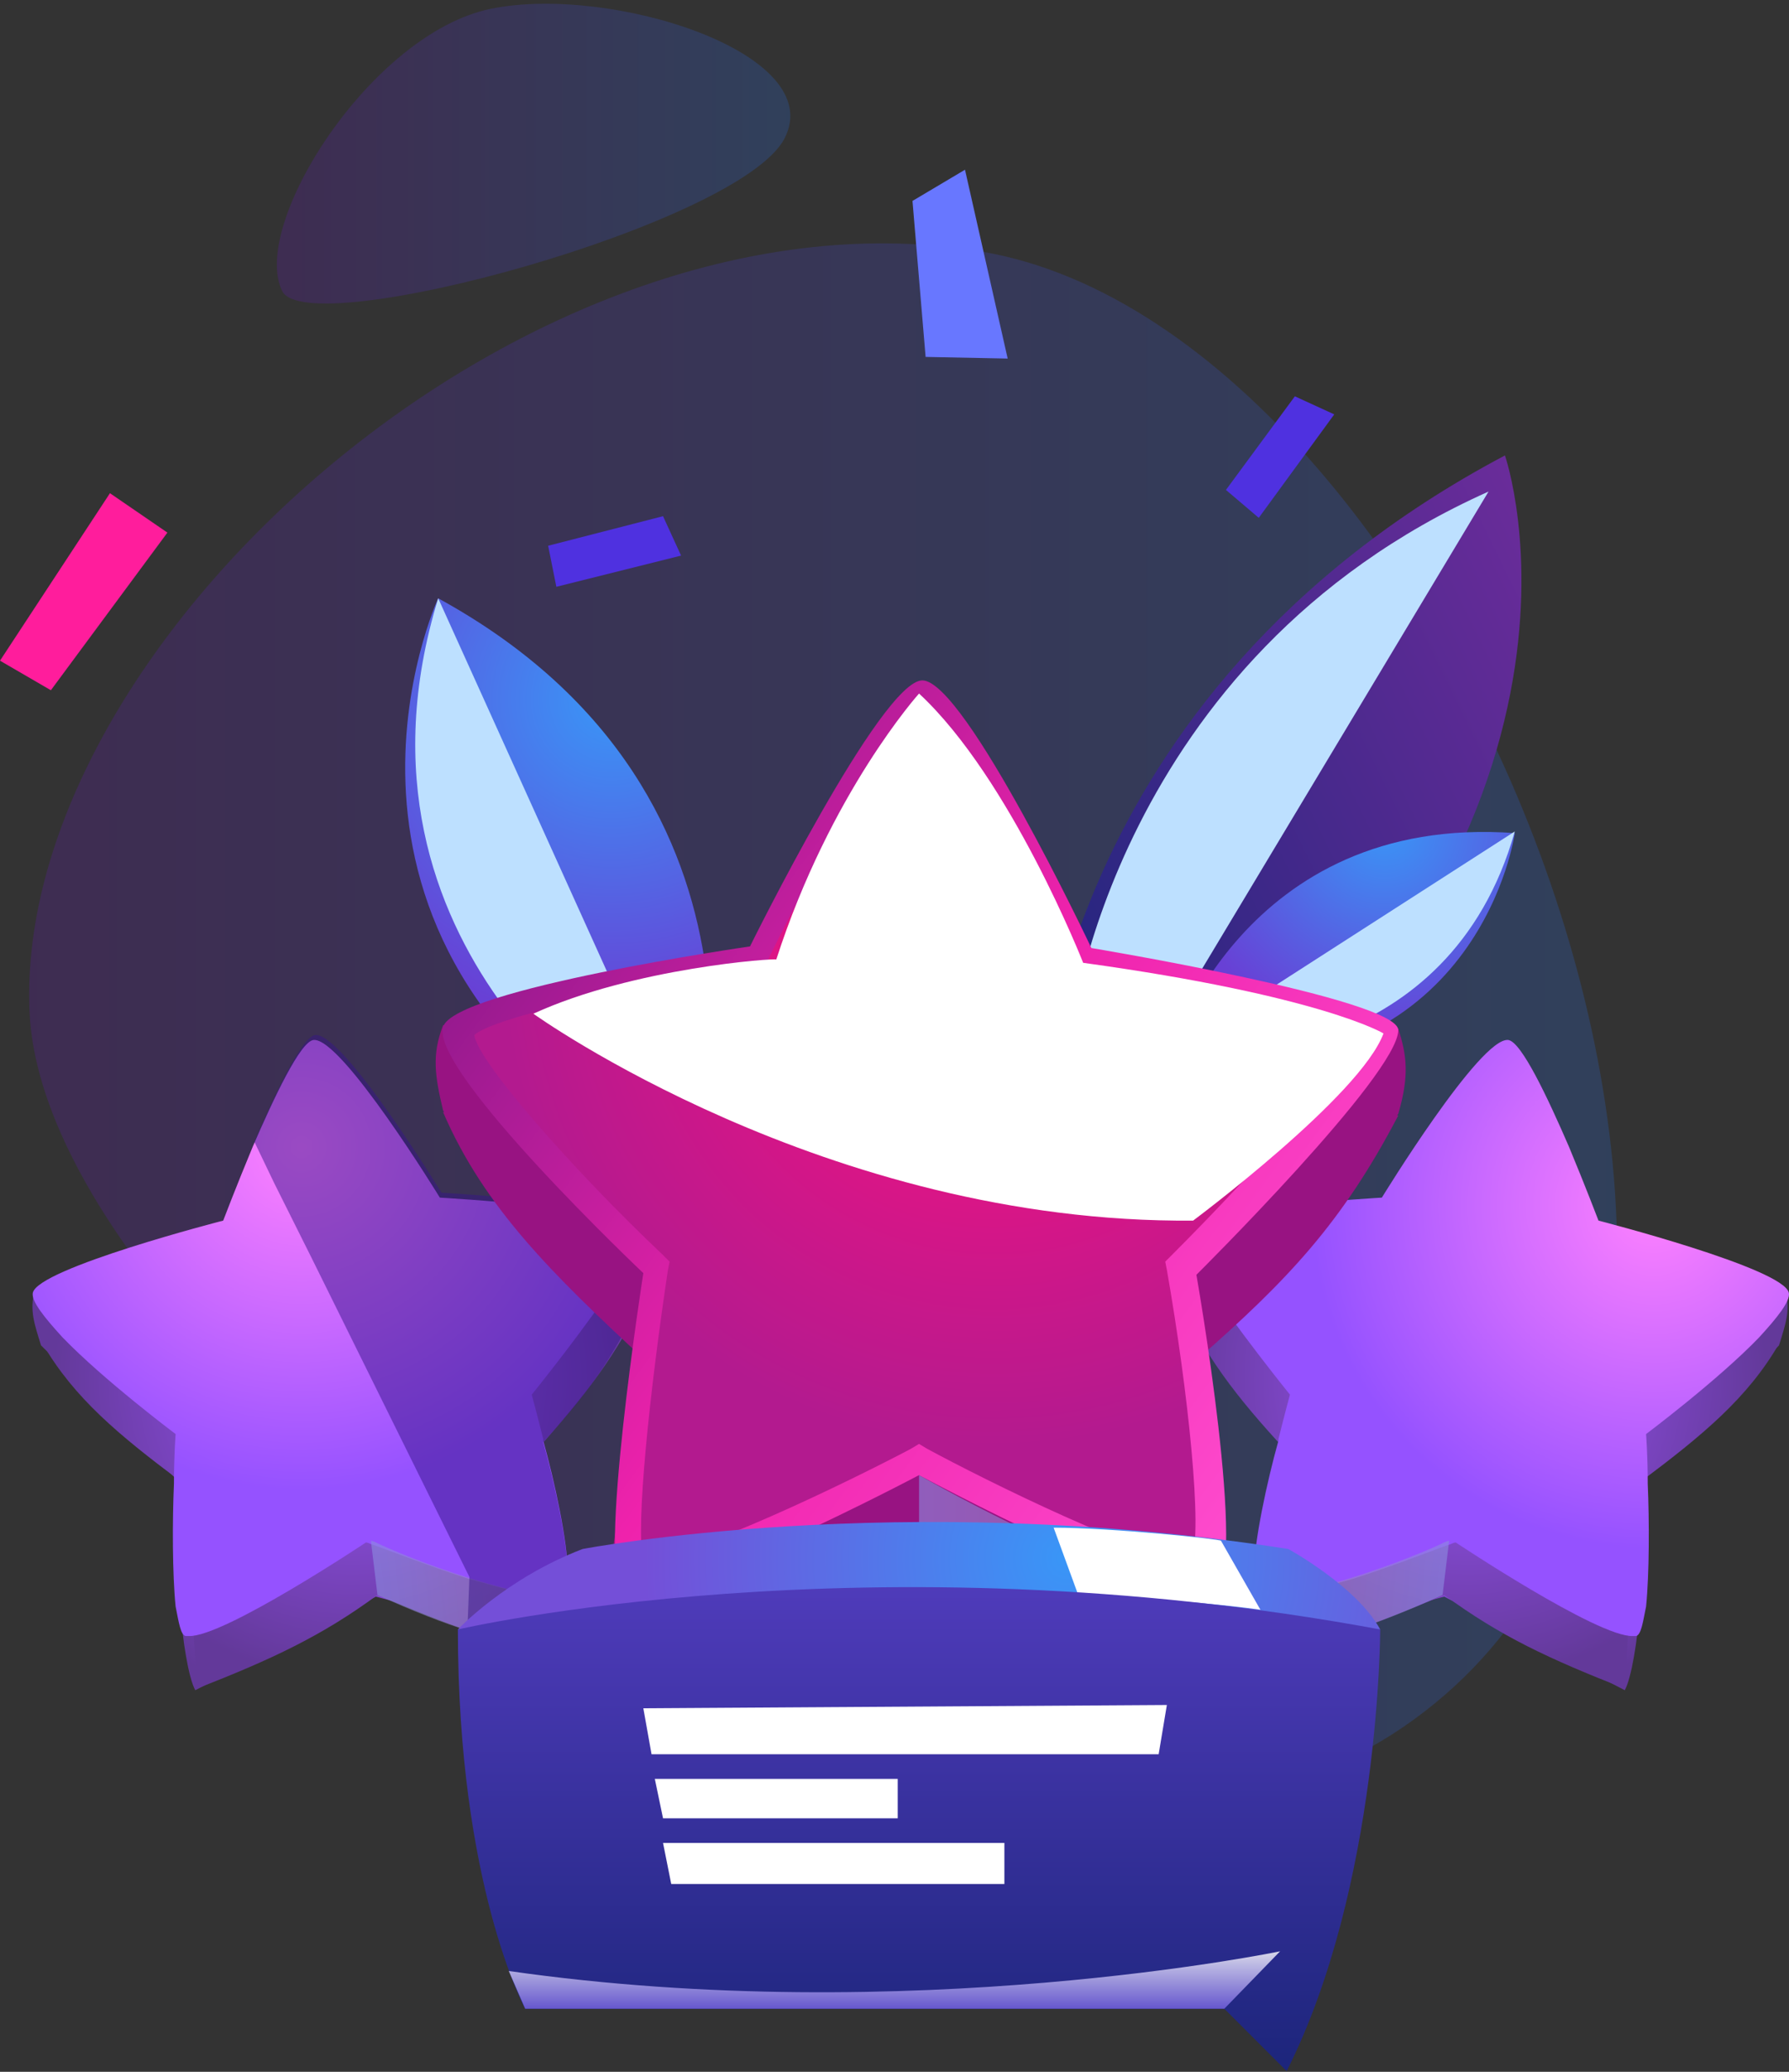 <svg width="400" height="463" viewBox="0 0 400 463" fill="none" xmlns="http://www.w3.org/2000/svg">
<rect x="0" y="0" width="400" height="463" fill="#333333" stroke="none"/>
<path opacity="0.2" d="M6.605 226.172C2.936 143.243 119.624 39.031 219.799 56.278C325.846 74.625 419.05 305.065 318.507 382.49C217.965 460.282 10.275 310.202 6.605 226.172Z" fill="url(#paint0_linear_30_17354)"/>
<path d="M232.275 248.189C232.275 248.189 235.211 155.353 336.487 101.779C336.487 101.779 366.21 186.91 256.861 272.041L232.275 248.189Z" fill="url(#paint1_linear_30_17354)"/>
<path d="M332.818 109.851L247.32 252.225L239.614 230.576C239.247 230.576 249.155 147.28 332.818 109.851Z" fill="#BDE0FF"/>
<path d="M155.585 261.033C155.585 261.033 179.803 178.47 97.975 133.703C97.975 133.703 63.115 208.927 144.943 257.73L155.585 261.033Z" fill="url(#paint2_radial_30_17354)"/>
<path d="M97.975 133.703L155.585 261.032L143.475 253.694C143.109 254.06 73.756 212.596 97.975 133.703Z" fill="#BDE0FF"/>
<path d="M261.631 235.713C261.631 235.713 277.776 181.772 338.689 186.176C338.689 186.176 331.35 240.116 268.603 237.915L261.631 235.713Z" fill="url(#paint3_radial_30_17354)"/>
<path d="M338.689 185.809L261.631 235.346L270.804 235.713C271.171 236.08 324.011 237.915 338.689 185.809Z" fill="#BDE0FF"/>
<path d="M0 147.646L24.585 110.218L37.428 119.025L11.375 154.251L0 147.646Z" fill="#FF1D9C"/>
<path d="M298.325 92.605L281.445 115.722L274.106 109.484L289.518 88.569L298.325 92.605Z" fill="#4F31E0"/>
<path d="M152.281 124.162L124.393 131.134L122.559 121.961L148.245 115.356L152.281 124.162Z" fill="#4F31E0"/>
<path d="M206.956 79.762L204.021 44.902L215.763 37.93L225.304 80.129L206.956 79.762Z" fill="#6877FF"/>
<path d="M121.458 321.578L119.99 323.78L126.962 350.567C126.962 350.933 126.962 351.3 127.329 351.667C128.43 357.538 128.43 365.244 127.696 368.547L124.76 367.813L104.946 362.309L84.03 356.805L43.666 377.72C42.198 375.152 40.73 366.345 40.364 359.373V359.006L41.464 332.586L39.63 330.752L9.173 300.662C7.705 295.892 6.605 292.956 7.706 288.553L51.739 283.783L69.719 281.948L99.808 278.646L143.842 273.875C145.309 277.545 146.41 280.113 145.309 285.985L121.458 321.578Z" fill="url(#paint4_radial_30_17354)"/>
<path d="M121.825 321.945C121.458 322.312 120.724 323.046 120.357 323.78L125.861 356.805L127.696 368.547C126.595 368.547 125.861 368.547 124.76 368.547C124.76 368.547 124.393 368.547 124.026 368.547C122.192 368.547 119.99 368.18 118.155 367.813C117.055 367.813 115.954 367.446 114.486 367.079C113.752 366.712 112.651 366.712 111.917 366.345C110.816 365.978 110.083 365.978 108.982 365.611C107.881 365.244 107.147 365.244 106.046 364.877H105.679C105.312 364.877 104.945 364.51 104.945 364.51C97.606 361.942 90.635 359.006 84.397 356.438C71.92 365.611 60.912 370.748 44.033 377.353L43.299 365.244L41.831 331.852C41.097 331.486 40.73 331.119 39.996 330.752C26.786 320.844 16.512 312.404 9.54 300.295L15.044 298.094L52.105 284.15L52.472 283.416L62.013 264.702L72.654 243.786L100.542 278.646L100.909 279.38L139.071 285.251L145.676 286.351C139.071 301.029 132.466 309.836 121.825 321.945Z" fill="url(#paint5_radial_30_17354)"/>
<path d="M138.704 284.884C131.366 296.259 118.889 311.671 118.889 311.671C118.889 311.671 119.99 315.707 121.458 321.578V321.945C124.027 331.119 126.962 344.695 126.962 351.667C126.962 354.236 126.595 355.704 125.861 356.438C125.861 356.438 125.494 356.805 125.127 356.805C124.394 357.172 122.926 357.172 121.458 356.805C121.458 356.805 121.458 356.805 121.091 356.805C120.357 356.805 119.623 356.438 118.889 356.438C117.789 356.071 116.688 356.071 115.587 355.704C112.284 354.97 108.615 353.869 104.579 352.768C95.405 349.833 86.231 346.163 82.929 345.062C82.195 344.695 81.828 344.695 81.828 344.695C81.828 344.695 49.904 365.978 42.198 365.611C41.831 365.611 41.831 365.611 41.464 365.611C40.364 365.244 39.997 362.676 39.263 359.006C38.529 351.667 38.529 339.925 38.896 331.486V331.119C38.896 325.247 39.263 320.477 39.263 320.477C39.263 320.477 23.117 308.368 13.944 298.828C9.907 294.424 6.972 290.755 7.339 288.92C8.439 283.416 49.904 272.775 49.904 272.775C49.904 272.775 52.84 265.069 56.509 256.262C61.279 245.254 67.15 232.778 70.086 232.411C76.324 231.677 98.341 267.637 98.341 267.637C98.341 267.637 142.741 270.206 143.108 274.609C143.842 275.71 141.64 279.746 138.704 284.884Z" fill="url(#paint6_radial_30_17354)"/>
<path opacity="0.62" d="M124.76 368.546C124.76 368.546 124.393 368.546 124.026 368.546C122.926 368.546 121.091 368.546 118.155 367.813C117.054 367.813 115.954 367.446 114.486 367.079C113.752 366.712 112.651 366.712 111.917 366.345C110.816 365.978 110.083 365.978 108.982 365.611C107.881 365.244 107.147 365.244 106.046 364.877H105.679C105.312 364.877 104.945 364.877 104.945 364.51C99.074 362.675 92.469 360.107 84.397 356.437L82.929 344.328C82.929 344.328 83.296 344.328 84.029 344.695C86.965 346.163 95.772 349.832 105.312 352.768C108.982 353.869 112.651 354.97 116.321 355.703C117.421 356.07 118.522 356.07 119.623 356.437C120.357 356.437 121.091 356.804 121.825 356.804C121.825 356.804 121.825 356.804 122.192 356.804C122.559 356.804 122.559 356.804 122.926 356.804L125.127 367.446L124.76 368.546Z" fill="url(#paint7_linear_30_17354)"/>
<path opacity="0.5" d="M144.943 285.984C138.705 301.396 132.467 310.203 121.459 322.312C124.027 331.485 126.963 345.062 126.963 352.034C128.064 357.905 128.064 365.611 127.33 368.914C126.229 368.914 125.495 368.914 124.394 368.914C124.394 368.914 124.027 368.914 123.66 368.914C122.559 368.914 120.725 368.914 117.789 368.18C116.688 368.18 115.587 367.813 114.12 367.446C113.386 367.079 112.285 367.079 111.551 366.712C110.45 366.345 109.716 366.345 108.616 365.978C107.515 365.611 106.781 365.611 105.68 365.244H105.313C104.946 365.244 104.579 365.244 104.579 364.877V362.309L104.946 352.768V352.401L69.719 281.214L61.28 264.335L56.877 255.161C61.647 244.153 67.518 231.677 70.453 231.31C76.692 230.576 98.708 266.536 98.708 266.536C98.708 266.536 143.108 269.105 143.475 273.508C145.31 277.178 146.044 280.113 144.943 285.984Z" fill="#361488"/>
<path d="M285.483 321.578L286.95 323.78L279.978 350.566C279.978 350.933 279.978 351.3 279.612 351.667C278.511 357.538 278.511 365.244 279.245 368.547L282.18 367.813L301.995 362.309L322.911 356.804L363.275 377.72C364.742 375.152 366.21 366.345 366.577 359.373V359.006L365.476 332.586L367.311 330.751L397.767 300.662C399.235 295.892 400.336 292.956 399.235 288.553L355.202 283.783L337.222 281.948L307.132 278.646L263.099 273.875C261.631 277.545 260.53 280.113 261.631 285.984L285.483 321.578Z" fill="url(#paint8_radial_30_17354)"/>
<path d="M285.482 321.945C285.849 322.312 286.583 323.046 286.95 323.78L281.446 356.804L279.611 368.547C280.712 368.547 281.446 368.547 282.547 368.547C282.547 368.547 282.914 368.547 283.281 368.547C285.115 368.547 287.317 368.18 289.152 367.813C290.252 367.813 291.353 367.446 292.821 367.079C293.555 366.712 294.656 366.712 295.39 366.345C296.49 365.978 297.224 365.978 298.325 365.611C299.426 365.244 300.16 365.244 301.261 364.877H301.628C301.995 364.877 302.362 364.51 302.362 364.51C309.7 361.942 316.672 359.006 322.91 356.438C335.386 365.611 346.395 370.748 363.274 377.353L364.008 365.244L365.476 331.852C366.21 331.485 366.577 331.118 367.311 330.751C380.521 320.844 390.795 312.404 397.767 300.295L392.263 298.093L355.201 284.15L354.834 283.416L345.294 264.702L334.653 243.786L306.765 278.646L306.398 279.379L268.236 285.25L261.631 286.351C268.236 301.029 274.474 309.836 285.482 321.945Z" fill="url(#paint9_radial_30_17354)"/>
<path d="M268.603 284.884C275.942 296.259 288.418 311.67 288.418 311.67C288.418 311.67 287.317 315.707 285.85 321.578V321.945C283.281 331.118 280.345 344.695 280.345 351.667C280.345 354.236 280.712 355.704 281.446 356.438C281.446 356.438 281.813 356.804 282.18 356.804C282.914 357.171 284.382 357.171 285.85 356.804C285.85 356.804 285.85 356.804 286.217 356.804C286.95 356.804 287.684 356.438 288.418 356.438C289.519 356.071 290.62 356.071 291.721 355.704C295.023 354.97 298.693 353.869 302.729 352.768C311.903 349.833 321.076 346.163 324.379 345.062C325.113 344.695 325.48 344.695 325.48 344.695C325.48 344.695 357.404 365.978 365.109 365.611C365.476 365.611 365.476 365.611 365.843 365.611C366.944 365.244 367.311 362.676 368.045 359.006C368.779 351.667 368.779 339.925 368.412 331.485V331.118C368.412 325.247 368.045 320.477 368.045 320.477C368.045 320.477 384.191 308.368 393.364 298.827C397.4 294.424 400.336 290.755 399.969 288.92C398.868 283.416 357.404 272.774 357.404 272.774C357.404 272.774 354.468 265.069 350.799 256.262C346.028 245.254 340.157 232.778 337.222 232.411C330.984 231.677 308.967 267.637 308.967 267.637C308.967 267.637 264.567 270.206 264.2 274.609C263.099 275.71 265.301 279.746 268.603 284.884Z" fill="url(#paint10_radial_30_17354)"/>
<path opacity="0.62" d="M282.18 368.546C282.18 368.546 282.547 368.546 282.914 368.546C284.015 368.546 285.849 368.546 288.785 367.812C289.886 367.812 290.987 367.446 292.454 367.079C293.188 366.712 294.289 366.712 295.023 366.345C296.124 365.978 296.858 365.978 297.958 365.611C299.059 365.244 299.793 365.244 300.894 364.877H301.261C301.628 364.877 301.995 364.877 301.995 364.51C307.866 362.675 314.471 360.107 322.544 356.437L324.011 344.328C324.011 344.328 323.644 344.328 322.911 344.695C319.975 346.163 311.168 349.832 301.628 352.768C297.958 353.869 294.289 354.969 290.62 355.703C289.519 356.07 288.418 356.07 287.317 356.437C286.583 356.437 285.849 356.804 285.115 356.804C285.115 356.804 285.115 356.804 284.748 356.804C284.382 356.804 284.382 356.804 284.015 356.804L281.813 367.445L282.18 368.546Z" fill="url(#paint11_linear_30_17354)"/>
<path d="M312.636 229.842C314.471 235.713 315.204 240.117 312.636 248.923L267.502 303.598L273.74 346.163C274.841 355.704 273.006 368.914 271.538 374.418L205.488 348.365L139.438 374.051C137.971 369.648 136.503 355.704 137.237 344.696L143.842 303.231L99.075 248.189C97.24 240.484 96.506 235.713 99.075 229.108L312.636 229.842Z" fill="#981382"/>
<path d="M244.017 230.943L312.636 249.29C300.16 273.141 288.051 285.984 267.502 303.965L271.538 374.785C245.118 372.216 223.836 358.639 205.488 348.732C184.573 360.841 166.592 367.079 139.438 374.418L143.842 303.598C123.66 284.883 108.248 269.839 99.075 248.556L167.693 230.576L206.222 171.131L244.017 230.943Z" fill="#981382"/>
<path d="M244.018 211.862C244.018 211.862 312.636 223.237 312.636 230.209C312.636 240.116 267.502 284.884 267.502 284.884C267.502 284.884 279.244 351.667 271.538 355.704C262.732 360.474 205.489 329.651 205.489 329.651C205.489 329.651 148.612 359.74 139.439 355.337C133.201 352.401 143.842 284.517 143.842 284.517C143.842 284.517 96.139 239.383 99.075 229.475C101.644 221.035 167.693 211.495 167.693 211.495C167.693 211.495 197.049 152.05 206.223 152.05C215.763 152.05 244.018 211.862 244.018 211.862Z" fill="url(#paint12_linear_30_17354)"/>
<path d="M266.768 348.731C256.493 348.731 220.166 330.751 207.323 323.779L205.488 322.679L203.653 323.779C190.443 330.751 154.483 348.365 143.842 348.365C142.007 341.76 145.309 310.569 149.346 283.782L149.713 281.948L148.245 280.48C128.063 261.399 106.78 237.181 106.046 231.31C110.45 227.273 142.007 220.301 169.161 216.632L170.995 216.265L171.729 214.43C183.839 189.845 199.984 161.957 205.488 159.022C210.992 161.59 227.138 189.478 238.88 214.43L239.614 216.265L241.449 216.632C267.869 221.035 298.325 227.64 304.196 231.31C301.627 238.281 281.078 261.399 261.997 280.48L260.53 281.948L260.897 283.782C265.667 310.936 268.969 342.493 266.401 348.365C266.768 348.732 266.768 348.731 266.768 348.731Z" fill="url(#paint13_radial_30_17354)"/>
<path opacity="0.62" d="M205.488 348.732V329.651C205.488 329.651 241.082 350.199 265.3 355.704L267.135 374.051C267.135 374.051 245.485 372.95 205.488 348.732Z" fill="url(#paint14_linear_30_17354)"/>
<path d="M119.257 226.54C119.257 226.54 184.573 273.509 266.768 272.775C266.768 272.775 304.196 244.887 309.334 230.943C309.334 230.943 295.39 222.504 242.183 215.165C242.183 215.165 226.037 174.067 205.489 154.986C205.489 154.986 185.674 177.003 173.565 214.431C173.565 214.064 141.64 216.266 119.257 226.54Z" fill="white"/>
<path opacity="0.2" d="M63.114 65.084C68.985 76.46 165.492 50.04 175.399 30.959C185.307 11.878 136.503 -3.534 109.716 1.97C82.929 7.474 55.776 50.407 63.114 65.084Z" fill="url(#paint15_linear_30_17354)"/>
<path d="M102.377 364.144C102.377 364.144 113.018 352.768 130.265 346.163C130.265 346.163 201.085 332.586 288.05 346.163C288.05 346.163 303.462 354.603 308.599 364.144H102.377Z" fill="url(#paint16_radial_30_17354)"/>
<path d="M235.578 341.393L241.082 356.438C241.082 356.438 266.401 357.539 281.813 359.74L273.006 344.329C273.006 343.962 248.421 341.393 235.578 341.393Z" fill="white"/>
<path d="M117.422 448.907C117.422 448.907 102.377 421.386 102.377 364.143C102.377 364.143 193.746 342.86 308.599 364.143C308.599 364.143 308.599 421.386 287.683 462.851L273.74 448.907H117.422Z" fill="url(#paint17_linear_30_17354)"/>
<path d="M143.842 381.757L145.677 392.032H259.062L260.897 381.023L143.842 381.757Z" fill="white"/>
<path d="M146.41 397.536L148.245 406.342H200.718V397.536H146.41Z" fill="white"/>
<path d="M148.245 411.846L150.079 421.02H224.569V411.846H148.245Z" fill="white"/>
<path opacity="0.81" d="M273.74 448.908L286.216 436.065C286.216 436.065 203.287 453.311 113.752 440.468L117.422 448.908H273.74Z" fill="url(#paint18_linear_30_17354)"/>
<defs>
<linearGradient id="paint0_linear_30_17354" x1="6.521" y1="229.285" x2="361.57" y2="229.285" gradientUnits="userSpaceOnUse">
<stop stop-color="#6A11CB"/>
<stop offset="1" stop-color="#2575FC"/>
</linearGradient>
<linearGradient id="paint1_linear_30_17354" x1="220.534" y1="224.384" x2="362.511" y2="155.031" gradientUnits="userSpaceOnUse">
<stop stop-color="#1C257B"/>
<stop offset="1" stop-color="#6A2C9A"/>
</linearGradient>
<radialGradient id="paint2_radial_30_17354" cx="0" cy="0" r="1" gradientUnits="userSpaceOnUse" gradientTransform="translate(136.615 156.26) rotate(-161.657) scale(72.424 72.424)">
<stop stop-color="#3996F7"/>
<stop offset="1" stop-color="#6840D5"/>
</radialGradient>
<radialGradient id="paint3_radial_30_17354" cx="0" cy="0" r="1" gradientUnits="userSpaceOnUse" gradientTransform="translate(309.565 184.468) rotate(14.518) scale(47.573 47.573)">
<stop stop-color="#3996F7"/>
<stop offset="1" stop-color="#6840D5"/>
</radialGradient>
<radialGradient id="paint4_radial_30_17354" cx="0" cy="0" r="1" gradientUnits="userSpaceOnUse" gradientTransform="translate(80.818 326.871) rotate(-6.183) scale(59.032)">
<stop stop-color="#A157FF"/>
<stop offset="1" stop-color="#63399A"/>
</radialGradient>
<radialGradient id="paint5_radial_30_17354" cx="0" cy="0" r="1" gradientUnits="userSpaceOnUse" gradientTransform="translate(78.791 308.352) rotate(-6.183) scale(66.704 66.704)">
<stop stop-color="#A157FF"/>
<stop offset="1" stop-color="#63399A"/>
</radialGradient>
<radialGradient id="paint6_radial_30_17354" cx="0" cy="0" r="1" gradientUnits="userSpaceOnUse" gradientTransform="translate(67.476 256.199) rotate(-6.183) scale(76.847 76.847)">
<stop stop-color="#FF81FF"/>
<stop offset="1" stop-color="#9552FF"/>
</radialGradient>
<linearGradient id="paint7_linear_30_17354" x1="84.035" y1="358.568" x2="123.19" y2="354.326" gradientUnits="userSpaceOnUse">
<stop stop-color="#8B8BE0"/>
<stop offset="1" stop-color="#A177B7"/>
</linearGradient>
<radialGradient id="paint8_radial_30_17354" cx="0" cy="0" r="1" gradientUnits="userSpaceOnUse" gradientTransform="translate(326.263 326.871) rotate(-173.817) scale(59.032 59.032)">
<stop stop-color="#A157FF"/>
<stop offset="1" stop-color="#63399A"/>
</radialGradient>
<radialGradient id="paint9_radial_30_17354" cx="0" cy="0" r="1" gradientUnits="userSpaceOnUse" gradientTransform="translate(328.288 308.352) rotate(-173.817) scale(66.704 66.704)">
<stop stop-color="#A157FF"/>
<stop offset="1" stop-color="#63399A"/>
</radialGradient>
<radialGradient id="paint10_radial_30_17354" cx="0" cy="0" r="1" gradientUnits="userSpaceOnUse" gradientTransform="translate(369.798 269.325) rotate(-173.817) scale(76.847 76.847)">
<stop stop-color="#FF81FF"/>
<stop offset="1" stop-color="#9552FF"/>
</radialGradient>
<linearGradient id="paint11_linear_30_17354" x1="323.045" y1="358.568" x2="283.89" y2="354.326" gradientUnits="userSpaceOnUse">
<stop stop-color="#8B8BE0"/>
<stop offset="1" stop-color="#A177B7"/>
</linearGradient>
<linearGradient id="paint12_linear_30_17354" x1="112.955" y1="209.556" x2="285.905" y2="335.974" gradientUnits="userSpaceOnUse">
<stop stop-color="#971A8F"/>
<stop offset="0.468" stop-color="#EF22AC"/>
<stop offset="1" stop-color="#FE4CCE"/>
</linearGradient>
<radialGradient id="paint13_radial_30_17354" cx="0" cy="0" r="1" gradientUnits="userSpaceOnUse" gradientTransform="translate(222.443 213.052) rotate(36.165) scale(110.298 110.298)">
<stop stop-color="#FE117E"/>
<stop offset="1" stop-color="#B31A8F"/>
</radialGradient>
<linearGradient id="paint14_linear_30_17354" x1="205.347" y1="351.812" x2="266.993" y2="351.812" gradientUnits="userSpaceOnUse">
<stop stop-color="#8B8BE0"/>
<stop offset="1" stop-color="#A177B7"/>
</linearGradient>
<linearGradient id="paint15_linear_30_17354" x1="61.898" y1="34.336" x2="176.706" y2="34.336" gradientUnits="userSpaceOnUse">
<stop stop-color="#6A11CB"/>
<stop offset="1" stop-color="#2575FC"/>
</linearGradient>
<radialGradient id="paint16_radial_30_17354" cx="0" cy="0" r="1" gradientUnits="userSpaceOnUse" gradientTransform="translate(238.558 348.189) scale(94.855 94.855)">
<stop stop-color="#3996F7"/>
<stop offset="1" stop-color="#744FD8"/>
</radialGradient>
<linearGradient id="paint17_linear_30_17354" x1="205.672" y1="462.975" x2="205.672" y2="354.604" gradientUnits="userSpaceOnUse">
<stop stop-color="#1C257B"/>
<stop offset="1" stop-color="#4F3BBA"/>
</linearGradient>
<linearGradient id="paint18_linear_30_17354" x1="200.083" y1="449.034" x2="200.083" y2="436.091" gradientUnits="userSpaceOnUse">
<stop stop-color="#7460E0"/>
<stop offset="1" stop-color="white"/>
</linearGradient>
</defs>
</svg>
